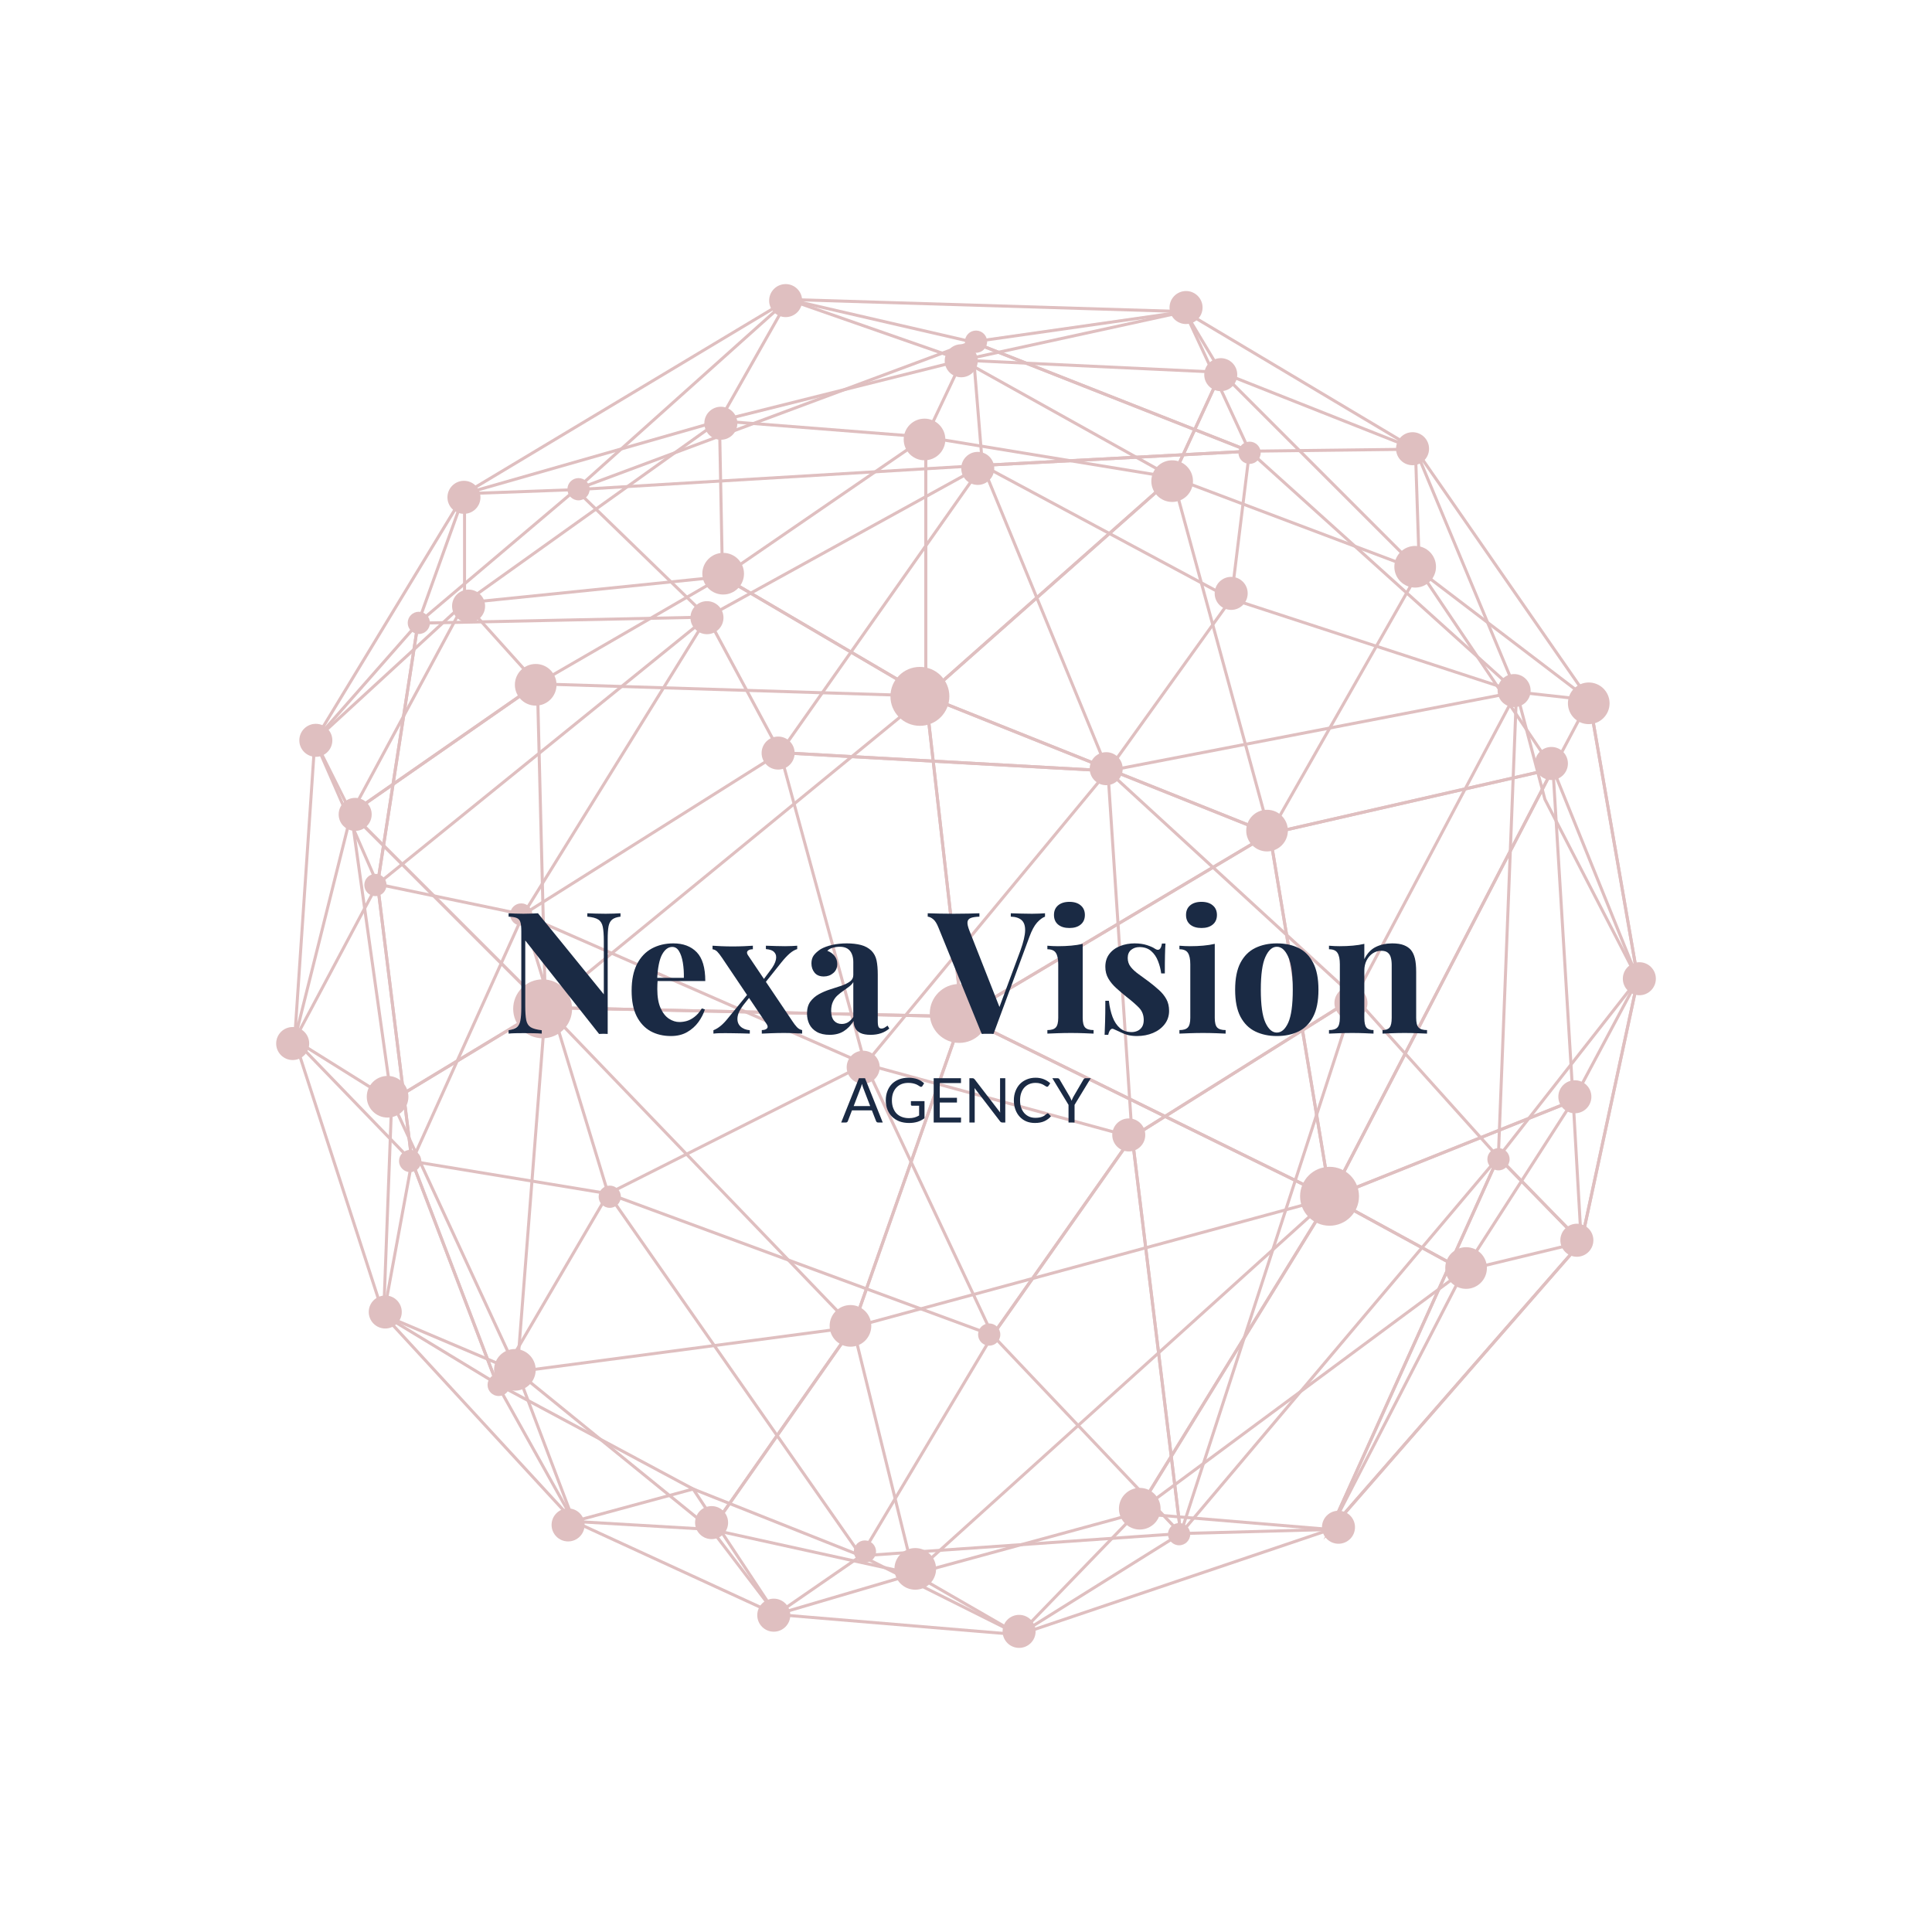 <svg version="1.0" preserveAspectRatio="xMidYMid meet" height="500" viewBox="0 0 375 375" zoomAndPan="magnify" width="500" xmlns:xlink="http://www.w3.org/1999/xlink" xmlns="http://www.w3.org/2000/svg"><defs><filter id="1d65b57d44" height="100%" width="100%" y="0%" x="0%"><feColorMatrix color-interpolation-filters="sRGB" values="0 0 0 0 1 0 0 0 0 1 0 0 0 0 1 0 0 0 1 0"></feColorMatrix></filter><g></g><mask id="f397aa5c82"><g filter="url(#1d65b57d44)"><rect fill-opacity="0.44" height="450" y="-37.5" fill="#000000" width="450" x="-37.5"></rect></g></mask><clipPath id="82a13933e3"><path clip-rule="nonzero" d="M 96 1.109 L 103 1.109 L 103 8 L 96 8 Z M 96 1.109"></path></clipPath><clipPath id="fa32d6192a"><path clip-rule="nonzero" d="M 141 259 L 149 259 L 149 265.859 L 141 265.859 Z M 141 259"></path></clipPath><clipPath id="9f2a9214de"><path clip-rule="nonzero" d="M 261.613 132.438 L 268.355 132.438 L 268.355 139.32 L 261.613 139.32 Z M 261.613 132.438"></path></clipPath><clipPath id="e14faf1e9b"><path clip-rule="nonzero" d="M 0.605 145 L 8 145 L 8 152 L 0.605 152 Z M 0.605 145"></path></clipPath><clipPath id="d973ca3f8e"><rect height="266" y="0" width="269" x="0"></rect></clipPath></defs><rect fill-opacity="1" height="450" y="-37.5" fill="#ffffff" width="450" x="-37.5"></rect><rect fill-opacity="1" height="450" y="-37.5" fill="#ffffff" width="450" x="-37.5"></rect><g mask="url(#f397aa5c82)"><g transform="matrix(1, 0, 0, 1, 53, 54)"><g clip-path="url(#d973ca3f8e)"><path fill-rule="nonzero" fill-opacity="1" d="M 100.078 4.449 L 60.121 40.219 L 134.707 12.441 Z M 57.406 41.859 L 99.914 3.805 L 100.062 3.84 L 136.75 12.309 L 135.832 12.652 L 57.406 41.859" fill="#b76e70"></path><path fill-rule="nonzero" fill-opacity="1" d="M 136.871 12.508 L 188.945 33.035 L 176.785 6.809 Z M 190.102 34.121 L 189.418 33.855 L 134.586 12.238 L 177.133 6.16 L 190.102 34.121" fill="#b76e70"></path><path fill-rule="nonzero" fill-opacity="1" d="M 190.281 33.863 L 240.582 79.211 L 221.531 33.484 Z M 242.133 81.402 L 188.77 33.293 L 221.922 32.891 L 221.996 33.07 L 242.133 81.402" fill="#b76e70"></path><path fill-rule="nonzero" fill-opacity="1" d="M 241.754 80.648 L 247.141 101.043 L 264.301 134.23 L 255.242 82.145 Z M 265.539 137.906 L 246.594 101.254 L 240.965 79.969 L 255.746 81.609 L 255.785 81.828 L 265.539 137.906" fill="#b76e70"></path><path fill-rule="nonzero" fill-opacity="1" d="M 238.219 170.602 L 253.75 186.516 L 264.363 137.254 Z M 254.098 187.711 L 237.434 170.645 L 237.594 170.441 L 265.477 134.879 L 265.207 136.129 L 254.098 187.711" fill="#b76e70"></path><path fill-rule="nonzero" fill-opacity="1" d="M 237.914 171.137 L 206.32 241.184 L 253.523 187.125 Z M 204.148 244.562 L 237.734 170.105 L 254.324 187.105 L 254.145 187.309 L 204.148 244.562" fill="#b76e70"></path><path fill-rule="nonzero" fill-opacity="1" d="M 236.688 172.426 L 176.824 243.348 L 205.043 242.582 Z M 175.527 243.973 L 175.949 243.469 L 238.961 168.82 L 205.426 243.164 L 205.242 243.168 L 175.527 243.973" fill="#b76e70"></path><path fill-rule="nonzero" fill-opacity="1" d="M 115.227 248.199 L 144.746 262.957 L 175.02 244.035 Z M 144.777 263.633 L 113.035 247.758 L 177.332 243.285 L 144.777 263.633" fill="#b76e70"></path><path fill-rule="nonzero" fill-opacity="1" d="M 82.305 235.641 L 97.719 258.953 L 113.512 248.051 Z M 97.562 259.777 L 97.395 259.527 L 80.777 234.398 L 114.754 247.91 L 97.562 259.777" fill="#b76e70"></path><path fill-rule="nonzero" fill-opacity="1" d="M 44.199 215.34 L 58.516 240.961 L 80.75 234.93 Z M 58.227 241.648 L 42.703 213.867 L 82.332 235.109 L 58.227 241.648" fill="#b76e70"></path><path fill-rule="nonzero" fill-opacity="1" d="M 21.789 201.105 L 42.871 213.906 L 27.059 172.492 Z M 44.031 215.301 L 21.137 201.398 L 26.859 170.32 L 44.031 215.301" fill="#b76e70"></path><path fill-rule="nonzero" fill-opacity="1" d="M 4.543 147.797 L 26.559 170.566 L 20.105 118.574 Z M 27.359 172.246 L 3.824 147.898 L 3.926 147.711 L 20.461 116.652 L 27.359 172.246" fill="#b76e70"></path><path fill-rule="nonzero" fill-opacity="1" d="M 8.457 89.785 L 20.145 116.566 L 27.691 67.91 Z M 20.418 118.656 L 7.766 89.676 L 7.891 89.535 L 28.582 66.004 L 20.418 118.656" fill="#b76e70"></path><path fill-rule="nonzero" fill-opacity="1" d="M 37.379 42.113 L 28.785 66.023 L 57.926 41.363 Z M 27.488 67.891 L 36.957 41.539 L 59.605 40.715 L 27.488 67.891" fill="#b76e70"></path><path fill-rule="nonzero" fill-opacity="1" d="M 136.062 12.82 L 137.961 36.02 L 188.16 33.355 Z M 137.422 36.637 L 135.398 11.926 L 190.895 33.801 L 137.422 36.637" fill="#b76e70"></path><path fill-rule="nonzero" fill-opacity="1" d="M 59.449 41.293 L 84.336 65.414 L 136.41 36.699 Z M 84.242 66.141 L 84.086 65.988 L 58.078 40.785 L 58.746 40.746 L 138.977 35.957 L 84.242 66.141" fill="#b76e70"></path><path fill-rule="nonzero" fill-opacity="1" d="M 28.391 67.246 L 20.691 116.902 L 83.434 66.09 Z M 19.875 118.32 L 27.883 66.664 L 85.145 65.465 L 19.875 118.32" fill="#b76e70"></path><path fill-rule="nonzero" fill-opacity="1" d="M 20.625 117.984 L 27.121 170.328 L 48.137 123.715 Z M 26.797 172.484 L 19.941 117.238 L 48.977 123.289 L 48.828 123.621 L 26.797 172.484" fill="#b76e70"></path><path fill-rule="nonzero" fill-opacity="1" d="M 84.27 66.367 L 49.477 122.574 L 98.035 91.984 Z M 47.637 124.43 L 84.309 65.188 L 98.816 92.191 L 98.582 92.336 L 47.637 124.43" fill="#b76e70"></path><path fill-rule="nonzero" fill-opacity="1" d="M 98.973 91.824 L 161.59 95.301 L 137.625 36.938 Z M 162.488 95.941 L 97.879 92.352 L 98.184 91.918 L 137.762 35.719 L 162.488 95.941" fill="#b76e70"></path><path fill-rule="nonzero" fill-opacity="1" d="M 138.762 36.566 L 185.754 61.781 L 189.191 33.891 Z M 186.23 62.707 L 185.852 62.504 L 136.625 36.09 L 189.859 33.266 L 189.816 33.617 L 186.23 62.707" fill="#b76e70"></path><path fill-rule="nonzero" fill-opacity="1" d="M 186.105 62.59 L 162.711 95.191 L 240.184 80.234 Z M 161.367 96.051 L 185.879 61.898 L 242.535 80.383 L 161.367 96.051" fill="#b76e70"></path><path fill-rule="nonzero" fill-opacity="1" d="M 210.301 139.559 L 237.559 169.887 L 241.012 81.586 Z M 238.09 171.359 L 209.59 139.645 L 209.688 139.461 L 241.703 79.027 L 241.652 80.32 L 238.09 171.359" fill="#b76e70"></path><path fill-rule="nonzero" fill-opacity="1" d="M 162.379 96.336 L 167.012 166.184 L 209.461 139.559 Z M 166.488 167.207 L 166.457 166.715 L 161.695 94.906 L 210.43 139.645 L 210.102 139.852 L 166.488 167.207" fill="#b76e70"></path><path fill-rule="nonzero" fill-opacity="1" d="M 98.816 92.406 L 115.051 151.934 L 161.441 95.883 Z M 114.785 153.184 L 114.633 152.637 L 98.035 91.77 L 98.441 91.793 L 162.637 95.359 L 114.785 153.184" fill="#b76e70"></path><path fill-rule="nonzero" fill-opacity="1" d="M 49.023 124.027 L 65.227 177.27 L 114.227 152.578 Z M 64.867 178.109 L 64.766 177.777 L 48.09 122.977 L 115.609 152.539 L 64.867 178.109" fill="#b76e70"></path><path fill-rule="nonzero" fill-opacity="1" d="M 115.457 153.012 L 139.707 204.594 L 166.27 166.867 Z M 139.605 205.762 L 139.391 205.305 L 114.379 152.109 L 114.996 152.277 L 167.234 166.52 L 166.992 166.863 L 139.605 205.762" fill="#b76e70"></path><path fill-rule="nonzero" fill-opacity="1" d="M 167.066 166.848 L 176.305 242.305 L 209.414 140.281 Z M 176.043 245.016 L 166.438 166.547 L 166.594 166.445 L 210.477 138.922 L 210.227 139.691 L 176.043 245.016" fill="#b76e70"></path><path fill-rule="nonzero" fill-opacity="1" d="M 140.035 205.152 L 175.777 242.812 L 166.551 167.488 Z M 176.574 244.512 L 139.277 205.203 L 139.414 205.008 L 166.949 165.902 L 167.043 166.66 L 176.574 244.512" fill="#b76e70"></path><path fill-rule="nonzero" fill-opacity="1" d="M 65.828 178.293 L 114.113 247.438 L 139.219 205.332 Z M 114.152 248.52 L 113.891 248.148 L 64.27 177.09 L 140.09 205.023 L 139.91 205.328 L 114.152 248.52" fill="#b76e70"></path><path fill-rule="nonzero" fill-opacity="1" d="M 27.418 171.781 L 43.508 213.922 L 64.578 177.91 Z M 43.395 215.281 L 26.5 171.035 L 27.008 171.117 L 65.52 177.469 L 65.305 177.84 L 43.395 215.281" fill="#b76e70"></path><path fill-rule="nonzero" fill-opacity="1" d="M 45.949 214.809 C 45.949 216 44.984 216.965 43.789 216.965 C 42.598 216.965 41.633 216 41.633 214.809 C 41.633 213.617 42.598 212.648 43.789 212.648 C 44.984 212.648 45.949 213.617 45.949 214.809" fill="#b76e70"></path><path fill-rule="nonzero" fill-opacity="1" d="M 178.023 243.781 C 178.023 244.973 177.055 245.941 175.863 245.941 C 174.672 245.941 173.703 244.973 173.703 243.781 C 173.703 242.59 174.672 241.625 175.863 241.625 C 177.055 241.625 178.023 242.59 178.023 243.781" fill="#b76e70"></path><path fill-rule="nonzero" fill-opacity="1" d="M 141.16 205.035 C 141.16 206.227 140.195 207.195 139 207.195 C 137.809 207.195 136.844 206.227 136.844 205.035 C 136.844 203.844 137.809 202.879 139 202.879 C 140.195 202.879 141.16 203.844 141.16 205.035" fill="#b76e70"></path><path fill-rule="nonzero" fill-opacity="1" d="M 240.016 171.008 C 240.016 172.199 239.047 173.168 237.855 173.168 C 236.664 173.168 235.695 172.199 235.695 171.008 C 235.695 169.816 236.664 168.852 237.855 168.852 C 239.047 168.852 240.016 169.816 240.016 171.008" fill="#b76e70"></path><path fill-rule="nonzero" fill-opacity="1" d="M 50.328 123.504 C 50.328 124.695 49.363 125.66 48.172 125.66 C 46.98 125.66 46.012 124.695 46.012 123.504 C 46.012 122.309 46.98 121.344 48.172 121.344 C 49.363 121.344 50.328 122.309 50.328 123.504" fill="#b76e70"></path><path fill-rule="nonzero" fill-opacity="1" d="M 61.449 40.957 C 61.449 42.152 60.48 43.117 59.289 43.117 C 58.098 43.117 57.133 42.152 57.133 40.957 C 57.133 39.766 58.098 38.797 59.289 38.797 C 60.48 38.797 61.449 39.766 61.449 40.957" fill="#b76e70"></path><path fill-rule="nonzero" fill-opacity="1" d="M 191.699 33.883 C 191.699 35.074 190.73 36.043 189.539 36.043 C 188.348 36.043 187.379 35.074 187.379 33.883 C 187.379 32.691 188.348 31.723 189.539 31.723 C 190.73 31.723 191.699 32.691 191.699 33.883" fill="#b76e70"></path><path fill-rule="nonzero" fill-opacity="1" d="M 138.602 12.32 C 138.602 13.512 137.637 14.477 136.441 14.477 C 135.25 14.477 134.285 13.512 134.285 12.32 C 134.285 11.129 135.25 10.16 136.441 10.16 C 137.637 10.16 138.602 11.129 138.602 12.32" fill="#b76e70"></path><path fill-rule="nonzero" fill-opacity="1" d="M 22.027 117.773 C 22.027 118.969 21.062 119.934 19.871 119.934 C 18.68 119.934 17.711 118.969 17.711 117.773 C 17.711 116.582 18.68 115.617 19.871 115.617 C 21.062 115.617 22.027 116.582 22.027 117.773" fill="#b76e70"></path><path fill-rule="nonzero" fill-opacity="1" d="M 30.453 66.902 C 30.453 68.094 29.484 69.059 28.293 69.059 C 27.102 69.059 26.137 68.094 26.137 66.902 C 26.137 65.707 27.102 64.742 28.293 64.742 C 29.484 64.742 30.453 65.707 30.453 66.902" fill="#b76e70"></path><path fill-rule="nonzero" fill-opacity="1" d="M 67.512 178.281 C 67.512 179.477 66.547 180.441 65.355 180.441 C 64.16 180.441 63.195 179.477 63.195 178.281 C 63.195 177.09 64.16 176.125 65.355 176.125 C 66.547 176.125 67.512 177.09 67.512 178.281" fill="#b76e70"></path><path fill-rule="nonzero" fill-opacity="1" d="M 28.77 171.348 C 28.77 172.539 27.801 173.504 26.609 173.504 C 25.414 173.504 24.449 172.539 24.449 171.348 C 24.449 170.152 25.414 169.188 26.609 169.188 C 27.801 169.188 28.77 170.152 28.77 171.348" fill="#b76e70"></path><path fill-rule="nonzero" fill-opacity="1" d="M 117.039 247.152 C 117.039 248.344 116.074 249.309 114.883 249.309 C 113.691 249.309 112.723 248.344 112.723 247.152 C 112.723 245.957 113.691 244.992 114.883 244.992 C 116.074 244.992 117.039 245.957 117.039 247.152" fill="#b76e70"></path><path fill-rule="nonzero" fill-opacity="1" d="M 169.297 166.293 C 169.297 168.062 167.863 169.496 166.094 169.496 C 164.324 169.496 162.887 168.062 162.887 166.293 C 162.887 164.52 164.324 163.086 166.094 163.086 C 167.863 163.086 169.297 164.52 169.297 166.293" fill="#b76e70"></path><path fill-rule="nonzero" fill-opacity="1" d="M 117.75 153.152 C 117.75 154.922 116.312 156.355 114.543 156.355 C 112.773 156.355 111.34 154.922 111.34 153.152 C 111.34 151.379 112.773 149.945 114.543 149.945 C 116.312 149.945 117.75 151.379 117.75 153.152" fill="#b76e70"></path><path fill-rule="nonzero" fill-opacity="1" d="M 189.176 61.172 C 189.176 62.941 187.742 64.379 185.973 64.379 C 184.199 64.379 182.766 62.941 182.766 61.172 C 182.766 59.402 184.199 57.969 185.973 57.969 C 187.742 57.969 189.176 59.402 189.176 61.172" fill="#b76e70"></path><path fill-rule="nonzero" fill-opacity="1" d="M 101.242 92.168 C 101.242 93.941 99.805 95.375 98.035 95.375 C 96.266 95.375 94.828 93.941 94.828 92.168 C 94.828 90.398 96.266 88.965 98.035 88.965 C 99.805 88.965 101.242 90.398 101.242 92.168" fill="#b76e70"></path><path fill-rule="nonzero" fill-opacity="1" d="M 87.426 65.891 C 87.426 67.66 85.992 69.098 84.223 69.098 C 82.453 69.098 81.016 67.66 81.016 65.891 C 81.016 64.121 82.453 62.684 84.223 62.684 C 85.992 62.684 87.426 64.121 87.426 65.891" fill="#b76e70"></path><path fill-rule="nonzero" fill-opacity="1" d="M 212.426 140.684 C 212.426 142.457 210.988 143.891 209.219 143.891 C 207.449 143.891 206.012 142.457 206.012 140.684 C 206.012 138.914 207.449 137.48 209.219 137.48 C 210.988 137.48 212.426 138.914 212.426 140.684" fill="#b76e70"></path><path fill-rule="nonzero" fill-opacity="1" d="M 244.094 80.039 C 244.094 81.809 242.656 83.246 240.891 83.246 C 239.117 83.246 237.684 81.809 237.684 80.039 C 237.684 78.27 239.117 76.836 240.891 76.836 C 242.656 76.836 244.094 78.27 244.094 80.039" fill="#b76e70"></path><path fill-rule="nonzero" fill-opacity="1" d="M 164.918 95.203 C 164.918 96.973 163.484 98.406 161.711 98.406 C 159.941 98.406 158.508 96.973 158.508 95.203 C 158.508 93.43 159.941 91.996 161.711 91.996 C 163.484 91.996 164.918 93.43 164.918 95.203" fill="#b76e70"></path><path fill-rule="nonzero" fill-opacity="1" d="M 139.984 36.914 C 139.984 38.684 138.551 40.121 136.781 40.121 C 135.008 40.121 133.574 38.684 133.574 36.914 C 133.574 35.145 135.008 33.707 136.781 33.707 C 138.551 33.707 139.984 35.145 139.984 36.914" fill="#b76e70"></path><path fill-rule="nonzero" fill-opacity="1" d="M 101.902 4.484 L 133.785 15.602 L 174.562 6.707 Z M 133.746 16.215 L 133.668 16.188 L 98.09 3.777 L 179.355 6.262 L 133.746 16.215" fill="#b76e70"></path><path fill-rule="nonzero" fill-opacity="1" d="M 184.23 18.027 L 218.438 31.57 L 177.816 7.34 Z M 221.617 33.461 L 183.828 18.504 L 176.105 5.629 L 221.875 32.934 L 221.617 33.461" fill="#b76e70"></path><path fill-rule="nonzero" fill-opacity="1" d="M 99.188 4.957 L 39.234 40.93 L 86.449 27.438 Z M 35.102 42.723 L 100.805 3.301 L 86.844 27.938 L 86.727 27.973 L 35.102 42.723" fill="#b76e70"></path><path fill-rule="nonzero" fill-opacity="1" d="M 222.801 56.598 L 254.191 80.516 L 222.055 34.176 Z M 256.801 83.242 L 222.219 56.895 L 222.215 56.758 L 221.398 32.195 L 221.969 33.02 L 256.801 83.242" fill="#b76e70"></path><path fill-rule="nonzero" fill-opacity="1" d="M 36.875 42.879 L 9.438 88.113 L 36.875 62.898 Z M 6.785 91.352 L 37.461 40.77 L 37.461 63.16 L 37.367 63.246 L 6.785 91.352" fill="#b76e70"></path><path fill-rule="nonzero" fill-opacity="1" d="M 248.754 95.246 L 264.156 133.387 L 255.352 82.777 Z M 265.684 138.75 L 248.102 95.211 L 248.168 95.09 L 255.641 80.98 L 265.684 138.75" fill="#b76e70"></path><path fill-rule="nonzero" fill-opacity="1" d="M 8.332 90.832 L 4.699 144.566 L 14.867 103.902 Z M 4.469 147.918 L 3.891 147.828 L 7.891 88.633 L 15.492 103.832 L 4.469 147.918" fill="#b76e70"></path><path fill-rule="nonzero" fill-opacity="1" d="M 252.652 159.695 L 254.094 184.926 L 264.188 138.062 Z M 253.754 189.305 L 252.055 159.562 L 252.094 159.488 L 265.652 134.07 L 253.754 189.305" fill="#b76e70"></path><path fill-rule="nonzero" fill-opacity="1" d="M 4.711 148.523 L 21.23 199.578 L 22.73 159.789 Z M 21.691 202.922 L 3.656 147.172 L 23.332 159.469 L 23.328 159.637 L 21.691 202.922" fill="#b76e70"></path><path fill-rule="nonzero" fill-opacity="1" d="M 231.352 192.867 L 206.605 240.855 L 253.094 187.617 Z M 203.859 244.895 L 230.949 192.359 L 254.754 186.609 L 203.859 244.895" fill="#b76e70"></path><path fill-rule="nonzero" fill-opacity="1" d="M 22.602 202.055 L 57.559 239.988 L 47.148 212.469 Z M 59.184 242.621 L 20.32 200.445 L 47.609 212.023 L 47.652 212.145 L 59.184 242.621" fill="#b76e70"></path><path fill-rule="nonzero" fill-opacity="1" d="M 167.652 240.039 L 145.816 262.625 L 203.793 243.047 Z M 143.707 263.961 L 167.422 239.43 L 167.562 239.441 L 206.676 242.699 L 143.707 263.961" fill="#b76e70"></path><path fill-rule="nonzero" fill-opacity="1" d="M 59.914 241.691 L 96.691 258.605 L 84.922 243.16 Z M 98.59 260.129 L 56.828 240.918 L 85.23 242.586 L 85.309 242.695 L 98.59 260.129" fill="#b76e70"></path><path fill-rule="nonzero" fill-opacity="1" d="M 99.234 259.203 L 143.473 262.891 L 124.305 251.832 Z M 146.051 263.699 L 96.043 259.527 L 124.379 251.195 L 124.488 251.258 L 146.051 263.699" fill="#b76e70"></path><path fill-rule="nonzero" fill-opacity="1" d="M 135.004 16.262 L 174.469 38.273 L 183.578 18.539 Z M 174.738 39.098 L 132.531 15.555 L 184.48 17.992 L 174.738 39.098" fill="#b76e70"></path><path fill-rule="nonzero" fill-opacity="1" d="M 88.469 27.539 L 126.52 30.52 L 133.234 16.344 Z M 126.879 31.141 L 126.676 31.125 L 84.82 27.84 L 134.301 15.469 L 126.879 31.141" fill="#b76e70"></path><path fill-rule="nonzero" fill-opacity="1" d="M 86.363 28.254 L 38.242 62.625 L 86.934 57.66 Z M 36.094 63.434 L 86.93 27.125 L 87.531 58.191 L 87.266 58.219 L 36.094 63.434" fill="#b76e70"></path><path fill-rule="nonzero" fill-opacity="1" d="M 37.23 63.535 L 16.02 102.922 L 50.863 78.684 Z M 14.336 104.812 L 37.105 62.52 L 51.746 78.789 L 14.336 104.812" fill="#b76e70"></path><path fill-rule="nonzero" fill-opacity="1" d="M 87.781 57.906 L 126.402 80.578 L 126.402 31.391 Z M 126.992 81.609 L 126.551 81.348 L 86.684 57.945 L 87.066 57.684 L 126.992 30.27 L 126.992 81.609" fill="#b76e70"></path><path fill-rule="nonzero" fill-opacity="1" d="M 126.992 31.176 L 126.992 80.438 L 173.945 38.875 Z M 126.402 81.746 L 126.402 30.484 L 175.262 38.496 L 174.801 38.902 L 126.402 81.746" fill="#b76e70"></path><path fill-rule="nonzero" fill-opacity="1" d="M 175.004 38.52 L 221.336 55.992 L 184.121 18.77 Z M 223.684 57.504 L 174.203 38.848 L 174.336 38.562 L 183.938 17.758 L 184.238 18.055 L 223.684 57.504" fill="#b76e70"></path><path fill-rule="nonzero" fill-opacity="1" d="M 127.25 80.996 L 193.012 107.301 L 174.445 39.219 Z M 193.895 108.289 L 193.344 108.07 L 126.145 81.188 L 126.504 80.871 L 174.766 38.148 L 174.887 38.605 L 193.895 108.289" fill="#b76e70"></path><path fill-rule="nonzero" fill-opacity="1" d="M 127.047 81.551 L 134.008 142.844 L 192.789 107.848 Z M 133.523 143.816 L 126.352 80.637 L 194.117 107.742 L 133.523 143.816" fill="#b76e70"></path><path fill-rule="nonzero" fill-opacity="1" d="M 52.344 78.473 L 125.555 80.762 L 87.234 58.266 Z M 127.84 81.422 L 50.266 79 L 87.234 57.586 L 87.383 57.672 L 127.84 81.422" fill="#b76e70"></path><path fill-rule="nonzero" fill-opacity="1" d="M 53.68 141.289 L 133.438 143.031 L 126.465 81.664 Z M 134.098 143.633 L 52.074 141.84 L 52.691 141.336 L 126.93 80.523 L 126.988 81.059 L 134.098 143.633" fill="#b76e70"></path><path fill-rule="nonzero" fill-opacity="1" d="M 15.637 103.906 L 52.562 140.836 L 51.023 79.293 Z M 53.188 142.293 L 14.719 103.828 L 51.586 78.184 L 51.602 78.73 L 53.188 142.293" fill="#b76e70"></path><path fill-rule="nonzero" fill-opacity="1" d="M 15.594 104.699 L 23.262 159.145 L 52.402 141.508 Z M 22.805 160.109 L 14.762 103.039 L 53.352 141.621 L 22.805 160.109" fill="#b76e70"></path><path fill-rule="nonzero" fill-opacity="1" d="M 23.41 159.742 L 47.172 211.098 L 52.535 142.113 Z M 47.582 213.391 L 22.656 159.512 L 22.879 159.375 L 53.211 141.016 L 53.168 141.586 L 47.582 213.391" fill="#b76e70"></path><path fill-rule="nonzero" fill-opacity="1" d="M 53.582 141.875 L 112.441 203.059 L 133.352 143.617 Z M 112.68 204.156 L 52.172 141.254 L 52.883 141.27 L 134.18 143.047 L 134.047 143.43 L 112.68 204.156" fill="#b76e70"></path><path fill-rule="nonzero" fill-opacity="1" d="M 134.383 143.309 L 204.848 177.957 L 193.234 108.266 Z M 205.617 178.992 L 205.102 178.738 L 133.148 143.355 L 133.617 143.078 L 193.672 107.32 L 193.742 107.746 L 205.617 178.992" fill="#b76e70"></path><path fill-rule="nonzero" fill-opacity="1" d="M 133.934 143.742 L 113.027 203.176 L 204.402 178.395 Z M 112.098 204.039 L 133.598 142.922 L 133.898 143.066 L 206.062 178.555 L 112.098 204.039" fill="#b76e70"></path><path fill-rule="nonzero" fill-opacity="1" d="M 48.094 212.445 L 85.016 242.445 L 111.938 203.988 Z M 85.133 243.305 L 84.891 243.102 L 46.664 212.043 L 113.188 203.227 L 112.805 203.777 L 85.133 243.305" fill="#b76e70"></path><path fill-rule="nonzero" fill-opacity="1" d="M 85.566 242.684 L 123.941 251.125 L 112.434 204.309 Z M 124.742 251.902 L 84.578 243.066 L 112.691 202.906 L 124.742 251.902" fill="#b76e70"></path><path fill-rule="nonzero" fill-opacity="1" d="M 203.906 180.07 L 125.453 250.902 L 167.348 239.48 Z M 123.227 252.121 L 124.145 251.293 L 206.562 176.879 L 167.727 239.984 L 167.613 240.016 L 123.227 252.121" fill="#b76e70"></path><path fill-rule="nonzero" fill-opacity="1" d="M 205.336 178.867 L 168.586 238.586 L 230.605 192.648 Z M 166.484 240.875 L 167.285 239.578 L 205.129 178.082 L 205.375 178.215 L 231.695 192.574 L 231.324 192.852 L 166.484 240.875" fill="#b76e70"></path><path fill-rule="nonzero" fill-opacity="1" d="M 205.926 178.516 L 231.051 192.223 L 251.609 160.242 Z M 231.25 193.004 L 204.543 178.434 L 205.125 178.203 L 253.102 159.012 L 231.25 193.004" fill="#b76e70"></path><path fill-rule="nonzero" fill-opacity="1" d="M 193.789 108.02 L 205.379 177.555 L 247.875 95.66 Z M 205.09 179.395 L 193.117 107.566 L 193.387 107.508 L 248.98 94.801 L 248.688 95.363 L 205.09 179.395" fill="#b76e70"></path><path fill-rule="nonzero" fill-opacity="1" d="M 222.531 57.305 L 194.039 107.355 L 247.945 95.039 Z M 192.867 108.23 L 193.195 107.648 L 222.488 56.188 L 248.91 95.422 L 192.867 108.23" fill="#b76e70"></path><path fill-rule="nonzero" fill-opacity="1" d="M 248.199 96.309 L 205.859 177.906 L 252.047 159.434 Z M 204.605 179.043 L 248.656 94.148 L 252.66 159.824 L 252.465 159.902 L 204.605 179.043" fill="#b76e70"></path><path fill-rule="nonzero" fill-opacity="1" d="M 259.418 82.512 C 259.418 84.742 257.609 86.555 255.375 86.555 C 253.141 86.555 251.332 84.742 251.332 82.512 C 251.332 80.277 253.141 78.469 255.375 78.469 C 257.609 78.469 259.418 80.277 259.418 82.512" fill="#b76e70"></path><path fill-rule="nonzero" fill-opacity="1" d="M 196.977 107.219 C 196.977 109.449 195.164 111.262 192.934 111.262 C 190.699 111.262 188.891 109.449 188.891 107.219 C 188.891 104.984 190.699 103.176 192.934 103.176 C 195.164 103.176 196.977 104.984 196.977 107.219" fill="#b76e70"></path><path fill-rule="nonzero" fill-opacity="1" d="M 225.727 56.008 C 225.727 58.242 223.918 60.051 221.684 60.051 C 219.453 60.051 217.641 58.242 217.641 56.008 C 217.641 53.773 219.453 51.965 221.684 51.965 C 223.918 51.965 225.727 53.773 225.727 56.008" fill="#b76e70"></path><path fill-rule="nonzero" fill-opacity="1" d="M 91.41 57.355 C 91.41 59.586 89.598 61.398 87.367 61.398 C 85.133 61.398 83.32 59.586 83.32 57.355 C 83.32 55.121 85.133 53.312 87.367 53.312 C 89.598 53.312 91.41 55.121 91.41 57.355" fill="#b76e70"></path><path fill-rule="nonzero" fill-opacity="1" d="M 55.023 78.918 C 55.023 81.152 53.211 82.961 50.98 82.961 C 48.746 82.961 46.938 81.152 46.938 78.918 C 46.938 76.684 48.746 74.875 50.98 74.875 C 53.211 74.875 55.023 76.684 55.023 78.918" fill="#b76e70"></path><path fill-rule="nonzero" fill-opacity="1" d="M 130.492 31.301 C 130.492 33.531 128.68 35.344 126.449 35.344 C 124.215 35.344 122.406 33.531 122.406 31.301 C 122.406 29.066 124.215 27.258 126.449 27.258 C 128.68 27.258 130.492 29.066 130.492 31.301" fill="#b76e70"></path><path fill-rule="nonzero" fill-opacity="1" d="M 178.559 39.387 C 178.559 41.621 176.746 43.43 174.516 43.43 C 172.281 43.43 170.473 41.621 170.473 39.387 C 170.473 37.152 172.281 35.344 174.516 35.344 C 176.746 35.344 178.559 37.152 178.559 39.387" fill="#b76e70"></path><path fill-rule="nonzero" fill-opacity="1" d="M 187.152 18.723 C 187.152 20.492 185.719 21.926 183.949 21.926 C 182.18 21.926 180.742 20.492 180.742 18.723 C 180.742 16.953 182.18 15.516 183.949 15.516 C 185.719 15.516 187.152 16.953 187.152 18.723" fill="#b76e70"></path><path fill-rule="nonzero" fill-opacity="1" d="M 180.418 5.695 C 180.418 7.465 178.98 8.898 177.211 8.898 C 175.441 8.898 174.004 7.465 174.004 5.695 C 174.004 3.926 175.441 2.488 177.211 2.488 C 178.98 2.488 180.418 3.926 180.418 5.695" fill="#b76e70"></path><path fill-rule="nonzero" fill-opacity="1" d="M 136.781 16.027 C 136.781 17.797 135.348 19.23 133.574 19.23 C 131.805 19.23 130.367 17.797 130.367 16.027 C 130.367 14.258 131.805 12.82 133.574 12.82 C 135.348 12.82 136.781 14.258 136.781 16.027" fill="#b76e70"></path><g clip-path="url(#82a13933e3)"><path fill-rule="nonzero" fill-opacity="1" d="M 102.699 4.348 C 102.699 6.117 101.266 7.551 99.496 7.551 C 97.723 7.551 96.289 6.117 96.289 4.348 C 96.289 2.574 97.723 1.141 99.496 1.141 C 101.266 1.141 102.699 2.574 102.699 4.348" fill="#b76e70"></path></g><path fill-rule="nonzero" fill-opacity="1" d="M 40.258 42.531 C 40.258 44.301 38.824 45.734 37.055 45.734 C 35.281 45.734 33.848 44.301 33.848 42.531 C 33.848 40.762 35.281 39.324 37.055 39.324 C 38.824 39.324 40.258 40.762 40.258 42.531" fill="#b76e70"></path><path fill-rule="nonzero" fill-opacity="1" d="M 41.156 63.645 C 41.156 65.414 39.723 66.852 37.949 66.852 C 36.184 66.852 34.746 65.414 34.746 63.645 C 34.746 61.875 36.184 60.438 37.949 60.438 C 39.723 60.438 41.156 61.875 41.156 63.645" fill="#b76e70"></path><path fill-rule="nonzero" fill-opacity="1" d="M 19.145 104.074 C 19.145 105.844 17.711 107.277 15.941 107.277 C 14.168 107.277 12.734 105.844 12.734 104.074 C 12.734 102.305 14.168 100.867 15.941 100.867 C 17.711 100.867 19.145 102.305 19.145 104.074" fill="#b76e70"></path><path fill-rule="nonzero" fill-opacity="1" d="M 24.984 200.656 C 24.984 202.426 23.551 203.863 21.781 203.863 C 20.008 203.863 18.574 202.426 18.574 200.656 C 18.574 198.887 20.008 197.453 21.781 197.453 C 23.551 197.453 24.984 198.887 24.984 200.656" fill="#b76e70"></path><path fill-rule="nonzero" fill-opacity="1" d="M 60.473 241.984 C 60.473 243.754 59.039 245.191 57.27 245.191 C 55.496 245.191 54.062 243.754 54.062 241.984 C 54.062 240.215 55.496 238.781 57.27 238.781 C 59.039 238.781 60.473 240.215 60.473 241.984" fill="#b76e70"></path><path fill-rule="nonzero" fill-opacity="1" d="M 100.395 259.508 C 100.395 261.277 98.957 262.711 97.188 262.711 C 95.418 262.711 93.984 261.277 93.984 259.508 C 93.984 257.734 95.418 256.297 97.188 256.297 C 98.957 256.297 100.395 257.734 100.395 259.508" fill="#b76e70"></path><g clip-path="url(#fa32d6192a)"><path fill-rule="nonzero" fill-opacity="1" d="M 148.012 262.648 C 148.012 264.422 146.578 265.855 144.805 265.855 C 143.035 265.855 141.602 264.422 141.602 262.648 C 141.602 260.879 143.035 259.445 144.805 259.445 C 146.578 259.445 148.012 260.879 148.012 262.648" fill="#b76e70"></path></g><path fill-rule="nonzero" fill-opacity="1" d="M 210.004 242.434 C 210.004 244.203 208.57 245.641 206.801 245.641 C 205.027 245.641 203.594 244.203 203.594 242.434 C 203.594 240.664 205.027 239.23 206.801 239.23 C 208.57 239.23 210.004 240.664 210.004 242.434" fill="#b76e70"></path><path fill-rule="nonzero" fill-opacity="1" d="M 256.273 186.73 C 256.273 188.5 254.84 189.938 253.066 189.938 C 251.297 189.938 249.863 188.5 249.863 186.73 C 249.863 184.961 251.297 183.523 253.066 183.523 C 254.84 183.523 256.273 184.961 256.273 186.73" fill="#b76e70"></path><path fill-rule="nonzero" fill-opacity="1" d="M 255.887 158.879 C 255.887 160.648 254.453 162.086 252.68 162.086 C 250.91 162.086 249.473 160.648 249.473 158.879 C 249.473 157.109 250.91 155.676 252.68 155.676 C 254.453 155.676 255.887 157.109 255.887 158.879" fill="#b76e70"></path><g clip-path="url(#9f2a9214de)"><path fill-rule="nonzero" fill-opacity="1" d="M 268.402 135.969 C 268.402 137.738 266.969 139.176 265.199 139.176 C 263.426 139.176 261.992 137.738 261.992 135.969 C 261.992 134.199 263.426 132.766 265.199 132.766 C 266.969 132.766 268.402 134.199 268.402 135.969" fill="#b76e70"></path></g><path fill-rule="nonzero" fill-opacity="1" d="M 251.332 94.191 C 251.332 95.961 249.898 97.398 248.129 97.398 C 246.355 97.398 244.922 95.961 244.922 94.191 C 244.922 92.418 246.355 90.984 248.129 90.984 C 249.898 90.984 251.332 92.418 251.332 94.191" fill="#b76e70"></path><path fill-rule="nonzero" fill-opacity="1" d="M 224.379 33.098 C 224.379 34.867 222.945 36.301 221.176 36.301 C 219.402 36.301 217.969 34.867 217.969 33.098 C 217.969 31.328 219.402 29.891 221.176 29.891 C 222.945 29.891 224.379 31.328 224.379 33.098" fill="#b76e70"></path><path fill-rule="nonzero" fill-opacity="1" d="M 88.324 241.535 C 88.324 243.309 86.891 244.742 85.121 244.742 C 83.348 244.742 81.914 243.309 81.914 241.535 C 81.914 239.766 83.348 238.332 85.121 238.332 C 86.891 238.332 88.324 239.766 88.324 241.535" fill="#b76e70"></path><path fill-rule="nonzero" fill-opacity="1" d="M 90.121 28.152 C 90.121 29.926 88.688 31.359 86.918 31.359 C 85.145 31.359 83.711 29.926 83.711 28.152 C 83.711 26.387 85.145 24.949 86.918 24.949 C 88.688 24.949 90.121 26.387 90.121 28.152" fill="#b76e70"></path><path fill-rule="nonzero" fill-opacity="1" d="M 11.508 89.699 C 11.508 91.469 10.074 92.902 8.301 92.902 C 6.531 92.902 5.098 91.469 5.098 89.699 C 5.098 87.93 6.531 86.492 8.301 86.492 C 10.074 86.492 11.508 87.93 11.508 89.699" fill="#b76e70"></path><g clip-path="url(#e14faf1e9b)"><path fill-rule="nonzero" fill-opacity="1" d="M 7.016 148.547 C 7.016 150.316 5.582 151.754 3.809 151.754 C 2.039 151.754 0.605 150.316 0.605 148.547 C 0.605 146.777 2.039 145.344 3.809 145.344 C 5.582 145.344 7.016 146.777 7.016 148.547" fill="#b76e70"></path></g><path fill-rule="nonzero" fill-opacity="1" d="M 116.117 203.352 C 116.117 205.586 114.305 207.395 112.074 207.395 C 109.84 207.395 108.031 205.586 108.031 203.352 C 108.031 201.121 109.84 199.309 112.074 199.309 C 114.305 199.309 116.117 201.121 116.117 203.352" fill="#b76e70"></path><path fill-rule="nonzero" fill-opacity="1" d="M 128.695 250.52 C 128.695 252.754 126.883 254.562 124.652 254.562 C 122.418 254.562 120.609 252.754 120.609 250.52 C 120.609 248.285 122.418 246.477 124.652 246.477 C 126.883 246.477 128.695 248.285 128.695 250.52" fill="#b76e70"></path><path fill-rule="nonzero" fill-opacity="1" d="M 172.27 238.84 C 172.27 241.074 170.457 242.883 168.227 242.883 C 165.992 242.883 164.184 241.074 164.184 238.84 C 164.184 236.609 165.992 234.797 168.227 234.797 C 170.457 234.797 172.27 236.609 172.27 238.84" fill="#b76e70"></path><path fill-rule="nonzero" fill-opacity="1" d="M 235.609 192.121 C 235.609 194.355 233.801 196.164 231.566 196.164 C 229.332 196.164 227.523 194.355 227.523 192.121 C 227.523 189.887 229.332 188.078 231.566 188.078 C 233.801 188.078 235.609 189.887 235.609 192.121" fill="#b76e70"></path><path fill-rule="nonzero" fill-opacity="1" d="M 26.273 158.879 C 26.273 161.109 24.461 162.922 22.23 162.922 C 19.996 162.922 18.188 161.109 18.188 158.879 C 18.188 156.645 19.996 154.836 22.23 154.836 C 24.461 154.836 26.273 156.645 26.273 158.879" fill="#b76e70"></path><path fill-rule="nonzero" fill-opacity="1" d="M 50.98 211.887 C 50.98 214.121 49.168 215.93 46.938 215.93 C 44.703 215.93 42.895 214.121 42.895 211.887 C 42.895 209.656 44.703 207.844 46.938 207.844 C 49.168 207.844 50.98 209.656 50.98 211.887" fill="#b76e70"></path><path fill-rule="nonzero" fill-opacity="1" d="M 138.902 142.707 C 138.902 145.863 136.344 148.426 133.188 148.426 C 130.031 148.426 127.469 145.863 127.469 142.707 C 127.469 139.551 130.031 136.988 133.188 136.988 C 136.344 136.988 138.902 139.551 138.902 142.707" fill="#b76e70"></path><path fill-rule="nonzero" fill-opacity="1" d="M 131.27 81.164 C 131.27 84.32 128.707 86.883 125.551 86.883 C 122.391 86.883 119.832 84.32 119.832 81.164 C 119.832 78.004 122.391 75.445 125.551 75.445 C 128.707 75.445 131.27 78.004 131.27 81.164" fill="#b76e70"></path><path fill-rule="nonzero" fill-opacity="1" d="M 210.781 178.195 C 210.781 181.352 208.219 183.914 205.062 183.914 C 201.902 183.914 199.344 181.352 199.344 178.195 C 199.344 175.039 201.902 172.477 205.062 172.477 C 208.219 172.477 210.781 175.039 210.781 178.195" fill="#b76e70"></path><path fill-rule="nonzero" fill-opacity="1" d="M 58.043 141.809 C 58.043 144.965 55.484 147.527 52.328 147.527 C 49.168 147.527 46.609 144.965 46.609 141.809 C 46.609 138.652 49.168 136.09 52.328 136.09 C 55.484 136.09 58.043 138.652 58.043 141.809" fill="#b76e70"></path></g></g></g><g fill-opacity="1" fill="#1a2a44"><g transform="translate(97.562, 200.625)"><g><path d="M 22.875 -23.359 L 22.875 -22.703 C 22.164 -22.617 21.633 -22.438 21.281 -22.156 C 20.926 -21.883 20.688 -21.453 20.562 -20.859 C 20.445 -20.266 20.391 -19.426 20.391 -18.344 L 20.391 0.062 C 20.129 0.039 19.859 0.031 19.578 0.031 C 19.305 0.031 19.02 0.039 18.719 0.062 L 4.391 -18.078 L 4.391 -5.406 C 4.391 -4.195 4.453 -3.27 4.578 -2.625 C 4.711 -1.977 5.004 -1.516 5.453 -1.234 C 5.91 -0.961 6.625 -0.77 7.594 -0.656 L 7.594 0 C 7.176 -0.039 6.625 -0.066 5.938 -0.078 C 5.258 -0.086 4.625 -0.094 4.031 -0.094 C 3.52 -0.094 3 -0.086 2.469 -0.078 C 1.945 -0.066 1.508 -0.039 1.156 0 L 1.156 -0.656 C 1.863 -0.77 2.391 -0.957 2.734 -1.219 C 3.086 -1.477 3.32 -1.91 3.438 -2.516 C 3.562 -3.129 3.625 -3.961 3.625 -5.016 L 3.625 -19.859 C 3.625 -20.68 3.562 -21.281 3.438 -21.656 C 3.32 -22.039 3.082 -22.305 2.719 -22.453 C 2.352 -22.598 1.832 -22.68 1.156 -22.703 L 1.156 -23.359 C 1.508 -23.336 1.945 -23.316 2.469 -23.297 C 3 -23.273 3.52 -23.266 4.031 -23.266 C 4.551 -23.266 5.051 -23.273 5.531 -23.297 C 6.02 -23.316 6.461 -23.336 6.859 -23.359 L 19.641 -7.625 L 19.641 -17.953 C 19.641 -19.16 19.57 -20.086 19.438 -20.734 C 19.301 -21.391 19.008 -21.859 18.562 -22.141 C 18.113 -22.43 17.406 -22.617 16.438 -22.703 L 16.438 -23.359 C 16.852 -23.336 17.398 -23.316 18.078 -23.297 C 18.766 -23.273 19.406 -23.266 20 -23.266 C 20.531 -23.266 21.051 -23.273 21.562 -23.297 C 22.082 -23.316 22.52 -23.336 22.875 -23.359 Z M 22.875 -23.359"></path></g></g></g><g fill-opacity="1" fill="#1a2a44"><g transform="translate(121.379, 200.625)"><g><path d="M 9.312 -17.516 C 11.238 -17.516 12.754 -16.941 13.859 -15.797 C 14.961 -14.66 15.516 -12.797 15.516 -10.203 L 4.656 -10.203 L 4.594 -10.828 L 11.359 -10.828 C 11.379 -11.898 11.312 -12.895 11.156 -13.812 C 11 -14.727 10.754 -15.457 10.422 -16 C 10.098 -16.551 9.66 -16.828 9.109 -16.828 C 8.336 -16.828 7.68 -16.344 7.141 -15.375 C 6.609 -14.406 6.285 -12.801 6.172 -10.562 L 6.266 -10.359 C 6.242 -10.098 6.227 -9.82 6.219 -9.531 C 6.207 -9.25 6.203 -8.953 6.203 -8.641 C 6.203 -7.129 6.414 -5.898 6.844 -4.953 C 7.27 -4.004 7.812 -3.316 8.469 -2.891 C 9.133 -2.461 9.812 -2.25 10.5 -2.25 C 10.957 -2.25 11.43 -2.316 11.922 -2.453 C 12.422 -2.598 12.922 -2.863 13.422 -3.25 C 13.93 -3.633 14.406 -4.18 14.844 -4.891 L 15.438 -4.688 C 15.176 -3.852 14.758 -3.039 14.188 -2.25 C 13.613 -1.457 12.883 -0.805 12 -0.297 C 11.125 0.211 10.07 0.469 8.844 0.469 C 7.344 0.469 6.02 0.148 4.875 -0.484 C 3.738 -1.129 2.844 -2.098 2.188 -3.391 C 1.539 -4.691 1.219 -6.344 1.219 -8.344 C 1.219 -10.395 1.562 -12.102 2.25 -13.469 C 2.945 -14.832 3.906 -15.848 5.125 -16.516 C 6.352 -17.18 7.75 -17.516 9.312 -17.516 Z M 9.312 -17.516"></path></g></g></g><g fill-opacity="1" fill="#1a2a44"><g transform="translate(138.005, 200.625)"><g><path d="M 8.125 -17.062 L 8.125 -16.375 C 7.676 -16.375 7.348 -16.273 7.141 -16.078 C 6.93 -15.879 6.938 -15.602 7.156 -15.25 L 15.844 -2.344 C 16.102 -1.945 16.379 -1.586 16.672 -1.266 C 16.973 -0.953 17.312 -0.758 17.688 -0.688 L 17.688 0 C 17.352 -0.02 16.852 -0.047 16.188 -0.078 C 15.52 -0.109 14.844 -0.125 14.156 -0.125 C 13.363 -0.125 12.551 -0.109 11.719 -0.078 C 10.883 -0.047 10.266 -0.02 9.859 0 L 9.859 -0.688 C 10.305 -0.688 10.633 -0.785 10.844 -0.984 C 11.051 -1.18 11.047 -1.457 10.828 -1.812 L 2.141 -14.719 C 1.766 -15.27 1.453 -15.672 1.203 -15.922 C 0.953 -16.172 0.648 -16.32 0.297 -16.375 L 0.297 -17.062 C 0.672 -17.039 1.234 -17.008 1.984 -16.969 C 2.734 -16.938 3.477 -16.922 4.219 -16.922 C 4.945 -16.922 5.688 -16.938 6.438 -16.969 C 7.188 -17.008 7.75 -17.039 8.125 -17.062 Z M 7.359 -7.953 C 7.359 -7.953 7.375 -7.883 7.406 -7.75 C 7.438 -7.625 7.469 -7.492 7.5 -7.359 C 7.539 -7.223 7.562 -7.156 7.562 -7.156 L 6.234 -5.484 C 5.578 -4.617 5.211 -3.828 5.141 -3.109 C 5.078 -2.398 5.266 -1.832 5.703 -1.406 C 6.148 -0.977 6.758 -0.727 7.531 -0.656 L 7.531 0 C 7.102 -0.02 6.586 -0.035 5.984 -0.047 C 5.379 -0.055 4.789 -0.066 4.219 -0.078 C 3.645 -0.086 3.16 -0.094 2.766 -0.094 C 2.285 -0.094 1.863 -0.086 1.5 -0.078 C 1.133 -0.066 0.789 -0.039 0.469 0 L 0.469 -0.656 C 0.969 -0.852 1.445 -1.145 1.906 -1.531 C 2.375 -1.914 2.895 -2.473 3.469 -3.203 Z M 16.734 -17.062 L 16.734 -16.406 C 16.266 -16.27 15.773 -15.984 15.266 -15.547 C 14.766 -15.109 14.238 -14.547 13.688 -13.859 L 10.062 -9.312 C 10.062 -9.312 10.047 -9.367 10.016 -9.484 C 9.984 -9.609 9.945 -9.734 9.906 -9.859 C 9.875 -9.992 9.859 -10.062 9.859 -10.062 L 11.516 -12.281 C 12.109 -13.051 12.469 -13.734 12.594 -14.328 C 12.727 -14.922 12.633 -15.398 12.312 -15.766 C 12 -16.141 11.445 -16.352 10.656 -16.406 L 10.656 -17.062 C 11.289 -17.039 11.938 -17.02 12.594 -17 C 13.258 -16.977 13.859 -16.969 14.391 -16.969 C 14.891 -16.969 15.328 -16.977 15.703 -17 C 16.078 -17.02 16.422 -17.039 16.734 -17.062 Z M 16.734 -17.062"></path></g></g></g><g fill-opacity="1" fill="#1a2a44"><g transform="translate(155.687, 200.625)"><g><path d="M 5.344 0.234 C 4.352 0.234 3.523 0.047 2.859 -0.328 C 2.203 -0.703 1.719 -1.203 1.406 -1.828 C 1.102 -2.453 0.953 -3.141 0.953 -3.891 C 0.953 -4.836 1.164 -5.609 1.594 -6.203 C 2.031 -6.797 2.586 -7.281 3.266 -7.656 C 3.953 -8.031 4.672 -8.336 5.422 -8.578 C 6.18 -8.816 6.906 -9.051 7.594 -9.281 C 8.289 -9.52 8.852 -9.797 9.281 -10.109 C 9.719 -10.43 9.938 -10.848 9.938 -11.359 L 9.938 -13.922 C 9.938 -14.492 9.844 -15.004 9.656 -15.453 C 9.469 -15.91 9.18 -16.258 8.797 -16.5 C 8.41 -16.738 7.91 -16.859 7.297 -16.859 C 6.859 -16.859 6.414 -16.797 5.969 -16.672 C 5.531 -16.555 5.172 -16.359 4.891 -16.078 C 5.504 -15.848 5.977 -15.508 6.312 -15.062 C 6.656 -14.613 6.828 -14.102 6.828 -13.531 C 6.828 -12.781 6.566 -12.188 6.047 -11.75 C 5.535 -11.312 4.926 -11.094 4.219 -11.094 C 3.426 -11.094 2.828 -11.336 2.422 -11.828 C 2.016 -12.328 1.812 -12.926 1.812 -13.625 C 1.812 -14.27 1.969 -14.801 2.281 -15.219 C 2.602 -15.633 3.051 -16.031 3.625 -16.406 C 4.238 -16.75 4.977 -17.02 5.844 -17.219 C 6.719 -17.414 7.66 -17.516 8.672 -17.516 C 9.691 -17.516 10.609 -17.41 11.422 -17.203 C 12.234 -16.992 12.914 -16.617 13.469 -16.078 C 13.969 -15.566 14.297 -14.941 14.453 -14.203 C 14.609 -13.461 14.688 -12.535 14.688 -11.422 L 14.688 -2.438 C 14.688 -1.883 14.738 -1.504 14.844 -1.297 C 14.957 -1.086 15.145 -0.984 15.406 -0.984 C 15.602 -0.984 15.797 -1.035 15.984 -1.141 C 16.172 -1.254 16.375 -1.391 16.594 -1.547 L 16.922 -0.984 C 16.461 -0.586 15.93 -0.285 15.328 -0.078 C 14.723 0.129 14.047 0.234 13.297 0.234 C 12.484 0.234 11.832 0.117 11.344 -0.109 C 10.863 -0.348 10.52 -0.664 10.312 -1.062 C 10.102 -1.457 10 -1.914 10 -2.438 C 9.469 -1.602 8.828 -0.945 8.078 -0.469 C 7.336 0 6.426 0.234 5.344 0.234 Z M 7.688 -1.875 C 8.125 -1.875 8.523 -1.977 8.891 -2.188 C 9.254 -2.406 9.602 -2.754 9.938 -3.234 L 9.938 -10 C 9.738 -9.664 9.461 -9.367 9.109 -9.109 C 8.754 -8.848 8.379 -8.578 7.984 -8.297 C 7.586 -8.023 7.207 -7.723 6.844 -7.391 C 6.477 -7.055 6.188 -6.645 5.969 -6.156 C 5.75 -5.676 5.641 -5.098 5.641 -4.422 C 5.641 -3.566 5.828 -2.926 6.203 -2.5 C 6.578 -2.082 7.07 -1.875 7.688 -1.875 Z M 7.688 -1.875"></path></g></g></g><g fill-opacity="1" fill="#1a2a44"><g transform="translate(172.775, 200.625)"><g></g></g></g><g fill-opacity="1" fill="#1a2a44"><g transform="translate(180.461, 200.625)"><g><path d="M 22.375 -23.359 L 22.375 -22.703 C 21.883 -22.523 21.367 -22.141 20.828 -21.547 C 20.297 -20.953 19.801 -20.031 19.344 -18.781 L 12.375 0.062 C 12.195 0.039 12.008 0.031 11.812 0.031 C 11.613 0.031 11.414 0.031 11.219 0.031 C 11.039 0.031 10.852 0.031 10.656 0.031 C 10.457 0.031 10.27 0.039 10.094 0.062 L 1.688 -20.594 C 1.375 -21.383 1.031 -21.926 0.656 -22.219 C 0.281 -22.52 -0.066 -22.68 -0.391 -22.703 L -0.391 -23.359 C 0.266 -23.336 1.035 -23.316 1.922 -23.297 C 2.816 -23.273 3.719 -23.266 4.625 -23.266 C 5.633 -23.266 6.582 -23.273 7.469 -23.297 C 8.363 -23.316 9.086 -23.336 9.641 -23.359 L 9.641 -22.703 C 8.93 -22.68 8.379 -22.598 7.984 -22.453 C 7.586 -22.305 7.367 -22.039 7.328 -21.656 C 7.285 -21.281 7.414 -20.707 7.719 -19.938 L 13.734 -4.656 L 13.031 -3.828 L 17.594 -16.109 C 18.188 -17.754 18.492 -19.051 18.516 -20 C 18.535 -20.945 18.301 -21.629 17.812 -22.047 C 17.332 -22.461 16.641 -22.68 15.734 -22.703 L 15.734 -23.359 C 16.484 -23.336 17.188 -23.316 17.844 -23.297 C 18.508 -23.273 19.18 -23.266 19.859 -23.266 C 20.348 -23.266 20.805 -23.273 21.234 -23.297 C 21.66 -23.316 22.039 -23.336 22.375 -23.359 Z M 22.375 -23.359"></path></g></g></g><g fill-opacity="1" fill="#1a2a44"><g transform="translate(202.497, 200.625)"><g><path d="M 5.078 -25.578 C 6.004 -25.578 6.734 -25.348 7.266 -24.891 C 7.805 -24.441 8.078 -23.82 8.078 -23.031 C 8.078 -22.238 7.805 -21.617 7.266 -21.172 C 6.734 -20.723 6.004 -20.5 5.078 -20.5 C 4.148 -20.5 3.414 -20.723 2.875 -21.172 C 2.344 -21.617 2.078 -22.238 2.078 -23.031 C 2.078 -23.82 2.344 -24.441 2.875 -24.891 C 3.414 -25.348 4.148 -25.578 5.078 -25.578 Z M 7.656 -17.422 L 7.656 -3.062 C 7.656 -2.145 7.812 -1.52 8.125 -1.188 C 8.445 -0.852 8.992 -0.688 9.766 -0.688 L 9.766 0 C 9.367 -0.02 8.754 -0.047 7.922 -0.078 C 7.086 -0.109 6.238 -0.125 5.375 -0.125 C 4.52 -0.125 3.648 -0.109 2.766 -0.078 C 1.891 -0.047 1.234 -0.02 0.797 0 L 0.797 -0.688 C 1.566 -0.688 2.109 -0.852 2.422 -1.188 C 2.742 -1.52 2.906 -2.145 2.906 -3.062 L 2.906 -13.469 C 2.906 -14.457 2.754 -15.188 2.453 -15.656 C 2.16 -16.133 1.609 -16.375 0.797 -16.375 L 0.797 -17.062 C 1.492 -17 2.176 -16.969 2.844 -16.969 C 3.758 -16.969 4.617 -17.004 5.422 -17.078 C 6.234 -17.148 6.977 -17.266 7.656 -17.422 Z M 7.656 -17.422"></path></g></g></g><g fill-opacity="1" fill="#1a2a44"><g transform="translate(212.889, 200.625)"><g><path d="M 7.328 -17.516 C 8.254 -17.516 9.062 -17.398 9.75 -17.172 C 10.445 -16.941 10.945 -16.719 11.25 -16.5 C 12 -15.988 12.461 -16.316 12.641 -17.484 L 13.328 -17.484 C 13.285 -16.867 13.254 -16.113 13.234 -15.219 C 13.211 -14.332 13.203 -13.156 13.203 -11.688 L 12.5 -11.688 C 12.395 -12.5 12.188 -13.301 11.875 -14.094 C 11.57 -14.883 11.129 -15.531 10.547 -16.031 C 9.961 -16.539 9.207 -16.797 8.281 -16.797 C 7.645 -16.797 7.102 -16.613 6.656 -16.25 C 6.219 -15.883 6 -15.363 6 -14.688 C 6 -14.02 6.195 -13.438 6.594 -12.938 C 6.988 -12.445 7.5 -11.977 8.125 -11.531 C 8.758 -11.082 9.414 -10.602 10.094 -10.094 C 10.82 -9.539 11.484 -8.992 12.078 -8.453 C 12.672 -7.922 13.145 -7.332 13.5 -6.688 C 13.852 -6.051 14.031 -5.297 14.031 -4.422 C 14.031 -3.43 13.742 -2.566 13.172 -1.828 C 12.598 -1.086 11.844 -0.52 10.906 -0.125 C 9.969 0.27 8.926 0.469 7.781 0.469 C 7.125 0.469 6.535 0.398 6.016 0.266 C 5.504 0.129 5.062 -0.035 4.688 -0.234 C 4.395 -0.359 4.125 -0.484 3.875 -0.609 C 3.625 -0.734 3.391 -0.836 3.172 -0.922 C 2.953 -0.984 2.758 -0.906 2.594 -0.688 C 2.426 -0.469 2.301 -0.16 2.219 0.234 L 1.516 0.234 C 1.555 -0.473 1.586 -1.332 1.609 -2.344 C 1.641 -3.352 1.656 -4.695 1.656 -6.375 L 2.344 -6.375 C 2.477 -5.188 2.719 -4.133 3.062 -3.219 C 3.414 -2.301 3.895 -1.582 4.5 -1.062 C 5.102 -0.551 5.867 -0.297 6.797 -0.297 C 7.172 -0.297 7.535 -0.375 7.891 -0.531 C 8.242 -0.688 8.535 -0.938 8.766 -1.281 C 8.992 -1.633 9.109 -2.086 9.109 -2.641 C 9.109 -3.609 8.797 -4.41 8.172 -5.047 C 7.547 -5.68 6.75 -6.375 5.781 -7.125 C 5.07 -7.695 4.406 -8.266 3.781 -8.828 C 3.156 -9.391 2.645 -10.004 2.25 -10.672 C 1.852 -11.348 1.656 -12.113 1.656 -12.969 C 1.656 -13.957 1.914 -14.789 2.438 -15.469 C 2.969 -16.156 3.664 -16.664 4.531 -17 C 5.406 -17.344 6.336 -17.516 7.328 -17.516 Z M 7.328 -17.516"></path></g></g></g><g fill-opacity="1" fill="#1a2a44"><g transform="translate(228.129, 200.625)"><g><path d="M 5.078 -25.578 C 6.004 -25.578 6.734 -25.348 7.266 -24.891 C 7.805 -24.441 8.078 -23.82 8.078 -23.031 C 8.078 -22.238 7.805 -21.617 7.266 -21.172 C 6.734 -20.723 6.004 -20.5 5.078 -20.5 C 4.148 -20.5 3.414 -20.723 2.875 -21.172 C 2.344 -21.617 2.078 -22.238 2.078 -23.031 C 2.078 -23.82 2.344 -24.441 2.875 -24.891 C 3.414 -25.348 4.148 -25.578 5.078 -25.578 Z M 7.656 -17.422 L 7.656 -3.062 C 7.656 -2.145 7.812 -1.52 8.125 -1.188 C 8.445 -0.852 8.992 -0.688 9.766 -0.688 L 9.766 0 C 9.367 -0.02 8.754 -0.047 7.922 -0.078 C 7.086 -0.109 6.238 -0.125 5.375 -0.125 C 4.52 -0.125 3.648 -0.109 2.766 -0.078 C 1.891 -0.047 1.234 -0.02 0.797 0 L 0.797 -0.688 C 1.566 -0.688 2.109 -0.852 2.422 -1.188 C 2.742 -1.52 2.906 -2.145 2.906 -3.062 L 2.906 -13.469 C 2.906 -14.457 2.754 -15.188 2.453 -15.656 C 2.16 -16.133 1.609 -16.375 0.797 -16.375 L 0.797 -17.062 C 1.492 -17 2.176 -16.969 2.844 -16.969 C 3.758 -16.969 4.617 -17.004 5.422 -17.078 C 6.234 -17.148 6.977 -17.266 7.656 -17.422 Z M 7.656 -17.422"></path></g></g></g><g fill-opacity="1" fill="#1a2a44"><g transform="translate(238.521, 200.625)"><g><path d="M 9.312 -17.516 C 10.914 -17.516 12.32 -17.219 13.531 -16.625 C 14.738 -16.031 15.68 -15.07 16.359 -13.75 C 17.047 -12.438 17.391 -10.691 17.391 -8.516 C 17.391 -6.336 17.047 -4.594 16.359 -3.281 C 15.68 -1.969 14.738 -1.016 13.531 -0.422 C 12.32 0.172 10.914 0.469 9.312 0.469 C 7.75 0.469 6.352 0.172 5.125 -0.422 C 3.906 -1.016 2.945 -1.969 2.25 -3.281 C 1.562 -4.594 1.219 -6.336 1.219 -8.516 C 1.219 -10.691 1.562 -12.438 2.25 -13.75 C 2.945 -15.07 3.906 -16.031 5.125 -16.625 C 6.352 -17.219 7.75 -17.516 9.312 -17.516 Z M 9.312 -16.859 C 8.426 -16.859 7.688 -16.203 7.094 -14.891 C 6.5 -13.586 6.203 -11.461 6.203 -8.516 C 6.203 -5.566 6.5 -3.441 7.094 -2.141 C 7.688 -0.848 8.426 -0.203 9.312 -0.203 C 10.207 -0.203 10.945 -0.848 11.531 -2.141 C 12.113 -3.441 12.406 -5.566 12.406 -8.516 C 12.406 -11.461 12.113 -13.586 11.531 -14.891 C 10.945 -16.203 10.207 -16.859 9.312 -16.859 Z M 9.312 -16.859"></path></g></g></g><g fill-opacity="1" fill="#1a2a44"><g transform="translate(257.159, 200.625)"><g><path d="M 13.062 -17.516 C 13.988 -17.516 14.742 -17.398 15.328 -17.172 C 15.91 -16.941 16.367 -16.629 16.703 -16.234 C 17.047 -15.816 17.301 -15.273 17.469 -14.609 C 17.633 -13.953 17.719 -13.066 17.719 -11.953 L 17.719 -3.062 C 17.719 -2.145 17.875 -1.52 18.188 -1.188 C 18.508 -0.852 19.055 -0.688 19.828 -0.688 L 19.828 0 C 19.41 -0.02 18.785 -0.047 17.953 -0.078 C 17.117 -0.109 16.297 -0.125 15.484 -0.125 C 14.641 -0.125 13.816 -0.109 13.016 -0.078 C 12.211 -0.047 11.602 -0.02 11.188 0 L 11.188 -0.688 C 11.844 -0.688 12.301 -0.852 12.562 -1.188 C 12.832 -1.52 12.969 -2.145 12.969 -3.062 L 12.969 -13.328 C 12.969 -13.879 12.91 -14.359 12.797 -14.766 C 12.691 -15.172 12.492 -15.488 12.203 -15.719 C 11.922 -15.957 11.492 -16.078 10.922 -16.078 C 10.328 -16.078 9.781 -15.91 9.281 -15.578 C 8.789 -15.242 8.395 -14.785 8.094 -14.203 C 7.801 -13.617 7.656 -12.969 7.656 -12.25 L 7.656 -3.062 C 7.656 -2.145 7.789 -1.52 8.062 -1.188 C 8.344 -0.852 8.801 -0.688 9.438 -0.688 L 9.438 0 C 9.039 -0.02 8.461 -0.047 7.703 -0.078 C 6.941 -0.109 6.156 -0.125 5.344 -0.125 C 4.508 -0.125 3.648 -0.109 2.766 -0.078 C 1.891 -0.047 1.234 -0.02 0.797 0 L 0.797 -0.688 C 1.566 -0.688 2.109 -0.852 2.422 -1.188 C 2.742 -1.52 2.906 -2.145 2.906 -3.062 L 2.906 -13.469 C 2.906 -14.457 2.754 -15.188 2.453 -15.656 C 2.16 -16.133 1.609 -16.375 0.797 -16.375 L 0.797 -17.062 C 1.492 -17 2.176 -16.969 2.844 -16.969 C 3.758 -16.969 4.617 -17.004 5.422 -17.078 C 6.234 -17.148 6.977 -17.266 7.656 -17.422 L 7.656 -14.453 C 8.207 -15.578 8.953 -16.367 9.891 -16.828 C 10.836 -17.285 11.895 -17.516 13.062 -17.516 Z M 13.062 -17.516"></path></g></g></g><g fill-opacity="1" fill="#1a2a44"><g transform="translate(163.245, 217.875)"><g><path d="M 5.656 -3.188 L 4.312 -6.688 C 4.27 -6.789 4.227 -6.91 4.188 -7.047 C 4.145 -7.191 4.102 -7.344 4.062 -7.5 C 3.977 -7.176 3.891 -6.906 3.797 -6.688 L 2.453 -3.188 Z M 8.094 0 L 7.188 0 C 7.082 0 7 -0.023 6.938 -0.078 C 6.875 -0.129 6.828 -0.195 6.797 -0.281 L 5.984 -2.359 L 2.125 -2.359 L 1.328 -0.281 C 1.305 -0.207 1.258 -0.141 1.188 -0.078 C 1.125 -0.023 1.039 0 0.938 0 L 0.031 0 L 3.469 -8.594 L 4.656 -8.594 Z M 8.094 0"></path></g></g></g><g fill-opacity="1" fill="#1a2a44"><g transform="translate(171.369, 217.875)"><g><path d="M 8.078 -4.141 L 8.078 -0.828 C 7.648 -0.516 7.191 -0.281 6.703 -0.125 C 6.211 0.02 5.676 0.094 5.094 0.094 C 4.395 0.094 3.766 -0.008 3.203 -0.219 C 2.648 -0.438 2.176 -0.738 1.781 -1.125 C 1.395 -1.508 1.094 -1.973 0.875 -2.516 C 0.664 -3.055 0.562 -3.648 0.562 -4.297 C 0.562 -4.953 0.664 -5.551 0.875 -6.094 C 1.082 -6.633 1.375 -7.098 1.75 -7.484 C 2.133 -7.867 2.598 -8.164 3.141 -8.375 C 3.68 -8.582 4.289 -8.688 4.969 -8.688 C 5.301 -8.688 5.613 -8.66 5.906 -8.609 C 6.195 -8.566 6.469 -8.5 6.719 -8.406 C 6.969 -8.312 7.195 -8.195 7.406 -8.062 C 7.625 -7.926 7.82 -7.773 8 -7.609 L 7.672 -7.078 C 7.617 -6.992 7.551 -6.941 7.469 -6.922 C 7.383 -6.898 7.297 -6.922 7.203 -6.984 C 7.109 -7.035 7 -7.102 6.875 -7.188 C 6.75 -7.27 6.598 -7.348 6.422 -7.422 C 6.242 -7.492 6.031 -7.555 5.781 -7.609 C 5.539 -7.66 5.254 -7.688 4.922 -7.688 C 4.441 -7.688 4.004 -7.609 3.609 -7.453 C 3.223 -7.297 2.891 -7.066 2.609 -6.766 C 2.336 -6.473 2.125 -6.117 1.969 -5.703 C 1.82 -5.285 1.75 -4.816 1.75 -4.297 C 1.75 -3.754 1.828 -3.27 1.984 -2.844 C 2.141 -2.414 2.359 -2.051 2.641 -1.75 C 2.93 -1.457 3.281 -1.234 3.688 -1.078 C 4.094 -0.922 4.551 -0.844 5.062 -0.844 C 5.457 -0.844 5.812 -0.883 6.125 -0.969 C 6.438 -1.062 6.738 -1.191 7.031 -1.359 L 7.031 -3.25 L 5.688 -3.25 C 5.613 -3.25 5.551 -3.27 5.5 -3.312 C 5.457 -3.352 5.438 -3.406 5.438 -3.469 L 5.438 -4.141 Z M 8.078 -4.141"></path></g></g></g><g fill-opacity="1" fill="#1a2a44"><g transform="translate(180.135, 217.875)"><g><path d="M 6.406 -0.953 L 6.391 0 L 1.094 0 L 1.094 -8.594 L 6.391 -8.594 L 6.391 -7.656 L 2.266 -7.656 L 2.266 -4.797 L 5.609 -4.797 L 5.609 -3.875 L 2.266 -3.875 L 2.266 -0.953 Z M 6.406 -0.953"></path></g></g></g><g fill-opacity="1" fill="#1a2a44"><g transform="translate(187.065, 217.875)"><g><path d="M 8.062 -8.594 L 8.062 0 L 7.484 0 C 7.391 0 7.312 -0.016 7.25 -0.047 C 7.188 -0.078 7.125 -0.129 7.062 -0.203 L 2.094 -6.688 C 2.102 -6.594 2.109 -6.492 2.109 -6.391 C 2.117 -6.297 2.125 -6.207 2.125 -6.125 L 2.125 0 L 1.094 0 L 1.094 -8.594 L 1.703 -8.594 C 1.754 -8.594 1.797 -8.586 1.828 -8.578 C 1.867 -8.578 1.898 -8.566 1.922 -8.547 C 1.953 -8.535 1.977 -8.516 2 -8.484 C 2.031 -8.461 2.062 -8.438 2.094 -8.406 L 7.078 -1.922 C 7.066 -2.023 7.055 -2.125 7.047 -2.219 C 7.047 -2.32 7.047 -2.422 7.047 -2.516 L 7.047 -8.594 Z M 8.062 -8.594"></path></g></g></g><g fill-opacity="1" fill="#1a2a44"><g transform="translate(196.227, 217.875)"><g><path d="M 7.141 -1.781 C 7.203 -1.781 7.254 -1.754 7.297 -1.703 L 7.766 -1.203 C 7.41 -0.797 6.984 -0.477 6.484 -0.25 C 5.984 -0.02 5.375 0.094 4.656 0.094 C 4.039 0.094 3.477 -0.008 2.969 -0.219 C 2.469 -0.438 2.039 -0.738 1.688 -1.125 C 1.332 -1.508 1.055 -1.973 0.859 -2.516 C 0.66 -3.055 0.562 -3.648 0.562 -4.297 C 0.562 -4.941 0.664 -5.535 0.875 -6.078 C 1.082 -6.617 1.367 -7.082 1.734 -7.469 C 2.109 -7.852 2.551 -8.148 3.062 -8.359 C 3.582 -8.578 4.156 -8.688 4.781 -8.688 C 5.383 -8.688 5.922 -8.586 6.391 -8.391 C 6.859 -8.203 7.27 -7.941 7.625 -7.609 L 7.25 -7.062 C 7.227 -7.031 7.195 -7 7.156 -6.969 C 7.113 -6.945 7.062 -6.938 7 -6.938 C 6.926 -6.938 6.836 -6.973 6.734 -7.047 C 6.629 -7.117 6.492 -7.203 6.328 -7.297 C 6.16 -7.398 5.953 -7.488 5.703 -7.562 C 5.453 -7.645 5.141 -7.688 4.766 -7.688 C 4.328 -7.688 3.922 -7.609 3.547 -7.453 C 3.18 -7.297 2.863 -7.07 2.594 -6.781 C 2.332 -6.488 2.129 -6.133 1.984 -5.719 C 1.836 -5.301 1.766 -4.828 1.766 -4.297 C 1.766 -3.754 1.836 -3.273 1.984 -2.859 C 2.141 -2.441 2.348 -2.086 2.609 -1.797 C 2.879 -1.504 3.195 -1.281 3.562 -1.125 C 3.926 -0.977 4.316 -0.906 4.734 -0.906 C 4.992 -0.906 5.223 -0.922 5.422 -0.953 C 5.629 -0.984 5.82 -1.031 6 -1.094 C 6.176 -1.156 6.336 -1.234 6.484 -1.328 C 6.629 -1.43 6.781 -1.551 6.938 -1.688 C 7 -1.75 7.066 -1.781 7.141 -1.781 Z M 7.141 -1.781"></path></g></g></g><g fill-opacity="1" fill="#1a2a44"><g transform="translate(204.243, 217.875)"><g><path d="M 4.328 -3.422 L 4.328 0 L 3.156 0 L 3.156 -3.422 L 0.016 -8.594 L 1.031 -8.594 C 1.133 -8.594 1.219 -8.566 1.281 -8.516 C 1.344 -8.473 1.395 -8.41 1.438 -8.328 L 3.406 -4.984 C 3.477 -4.848 3.539 -4.719 3.594 -4.594 C 3.656 -4.469 3.707 -4.344 3.75 -4.219 C 3.801 -4.344 3.852 -4.469 3.906 -4.594 C 3.957 -4.719 4.02 -4.848 4.094 -4.984 L 6.047 -8.328 C 6.086 -8.398 6.141 -8.461 6.203 -8.516 C 6.266 -8.566 6.348 -8.594 6.453 -8.594 L 7.469 -8.594 Z M 4.328 -3.422"></path></g></g></g></svg>